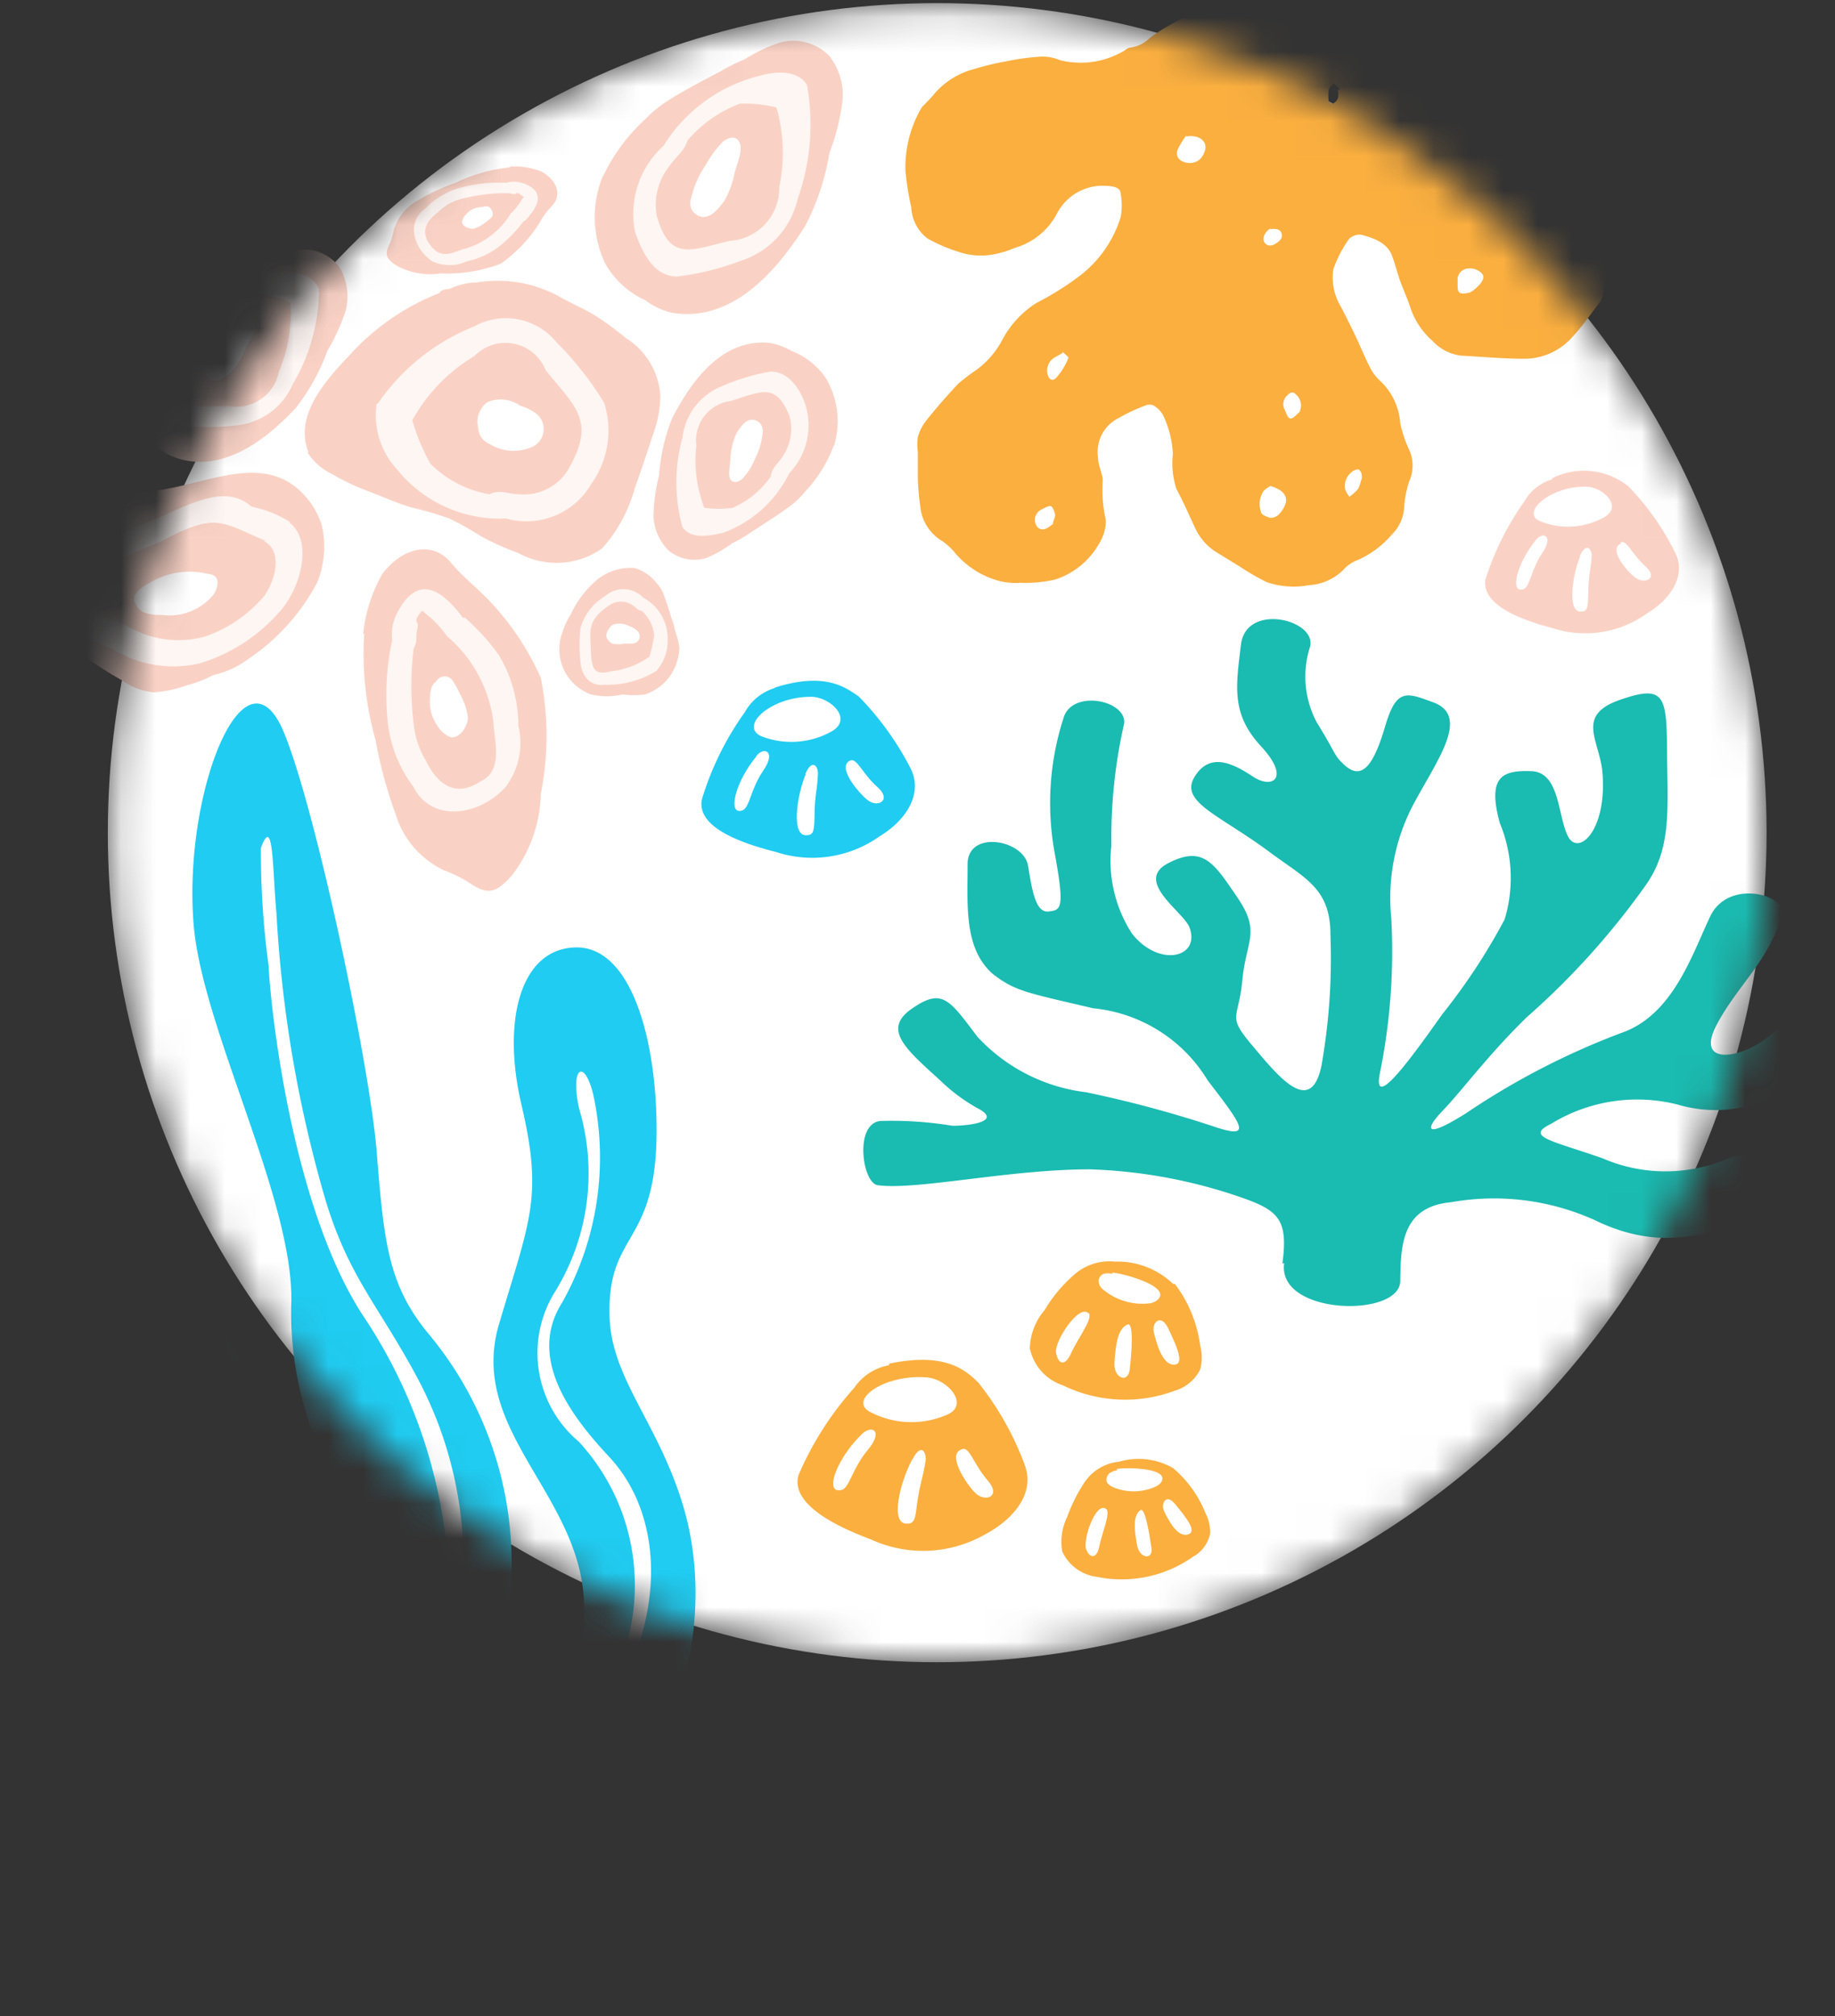<svg xmlns="http://www.w3.org/2000/svg" xmlns:xlink="http://www.w3.org/1999/xlink"
	viewBox="0 0 53.1 58.33">
	<rect x="0" y="0" width="53.1" height="58.33" fill="#333333" stroke="none"/>
	<defs>
		<mask id="a" x="0" y="0" width="53.1" height="58.33" maskUnits="userSpaceOnUse">
			<circle cx="27.12" cy="24.09" r="24" fill="#1abbb1" />
		</mask>
	</defs>
	<g mask="url(#a)">
		<circle cx="27.12" cy="24.09" r="24" fill="#fff" />
		<path
			d="M26.69,3.09c.13-.14.25-.25.35-.38A2.27,2.27,0,0,1,28.18,2a7.52,7.52,0,0,1,.91-.22,6.93,6.93,0,0,1,1-.14,1.27,1.27,0,0,1,.58.1,2.45,2.45,0,0,0,1.51-.1,2.69,2.69,0,0,0,.38-.19.28.28,0,0,1,.13-.07,1,1,0,0,0,.59-.29A6.5,6.5,0,0,1,34,.64l.31-.16A4.05,4.05,0,0,1,35.83,0a2.21,2.21,0,0,1,1.41.27,1,1,0,0,0,.43.1,10.37,10.37,0,0,0,1.12.06,1.69,1.69,0,0,1,1.06.38,6.4,6.4,0,0,1,.77.7,2,2,0,0,0,.9.45,1.77,1.77,0,0,1,.81.5c.27.25.43.6.81.77a3.12,3.12,0,0,1,.39.15,3.45,3.45,0,0,1,.5.35c.23.21.42.44.64.66a1.24,1.24,0,0,0,.23.17l1.15.68a1.32,1.32,0,0,1,.61,1,2.76,2.76,0,0,1,0,1.11c-.09.4-.18.8-.28,1.2a.59.59,0,0,1-.09.2c-.26.34-.5.69-.79,1a1.86,1.86,0,0,1-1.39.63c-.61,0-1.22-.06-1.83-.09a1.36,1.36,0,0,1-.83-.43,2.2,2.2,0,0,1-.65-1c-.09-.26-.21-.52-.3-.78s-.13-.45-.21-.66c-.13-.38-.51-.53-.91-.63a.44.44,0,0,0-.34.12,3.42,3.42,0,0,0-.46.89,1.64,1.64,0,0,0,.22,1.07c.16.31.32.63.47.95s.25.58.4.86a1.35,1.35,0,0,0,.28.35,1.86,1.86,0,0,1,.57,1.22,3.68,3.68,0,0,0,.26.77,1.09,1.09,0,0,1,0,.9,3.06,3.06,0,0,0-.15.79,1.18,1.18,0,0,1-.36.76,2.74,2.74,0,0,1-1,.74,1,1,0,0,0-.4.28,1.54,1.54,0,0,1-1,.44,2.38,2.38,0,0,1-1.22-.09,7.15,7.15,0,0,1-.76-.44l-.7-.43a1.62,1.62,0,0,1-.58-.64c-.19-.4-.36-.8-.57-1.19a2.4,2.4,0,0,1-.1-1A2.9,2.9,0,0,0,33.65,12a.78.78,0,0,0-.27-.27.3.3,0,0,0-.23,0,4.93,4.93,0,0,0-.77.36,1.09,1.09,0,0,0-.61,1.11c0,.21.09.42.14.63,0,0,0,.06,0,.09A3.89,3.89,0,0,0,32,15.05a1.23,1.23,0,0,1-.18.65,2.25,2.25,0,0,1-1.3,1.07,3.8,3.8,0,0,1-1,.09,1.89,1.89,0,0,1-.67-.07A2.54,2.54,0,0,1,27.64,16a1.82,1.82,0,0,0-.38-.35,1.31,1.31,0,0,1-.63-1,7.38,7.38,0,0,1-.07-.81c0-.25,0-.51,0-.76a1.62,1.62,0,0,1,0-.44,1.4,1.4,0,0,1,.24-.47c.29-.36.6-.72.92-1.06a6.11,6.11,0,0,1,.55-.42A2.53,2.53,0,0,0,29,9.84a2.83,2.83,0,0,1,1-1.08,8.23,8.23,0,0,0,1.15-.71,3.4,3.4,0,0,0,1.28-1.77,1.89,1.89,0,0,0,0-.67c0-.17-.18-.22-.38-.23a1.49,1.49,0,0,0-1.46.79,2,2,0,0,1-1.22,1,2.92,2.92,0,0,1-.68.2,2,2,0,0,1-.94-.08,4.62,4.62,0,0,1-.91-.39A1.2,1.2,0,0,1,26.37,6a8.08,8.08,0,0,1-.17-1.08,3.4,3.4,0,0,1,.49-1.84Zm7.65.81a3.61,3.61,0,0,0-.23.36c-.13.24,0,.39.19.44s.43,0,.54-.27c0,0,0,0,0,0,.15-.3-.1-.55-.52-.48Zm2.42,10.16a.85.85,0,0,0-.19.14.67.67,0,0,0-.08.61c0,.08.16.14.26.17a.33.33,0,0,0,.26-.1c.34-.38.26-.67-.25-.82Zm5.78-5.6a1,1,0,0,0,.2-.15c.13-.12.25-.28.14-.4a.48.48,0,0,0-.41-.14.32.32,0,0,0-.29.35c0,.05,0,.1,0,.15,0,.22.06.26.37.19Zm-12.07,6.7c0-.1.08-.2.06-.29-.09-.28-.1-.28-.41-.12a.33.33,0,0,0-.08.52c.16.11.28,0,.43-.11Zm.28-4.95-.21.12a.44.44,0,0,0-.22.52c.06.17.17.2.31,0a1.73,1.73,0,0,0,.29-.51s-.09-.09-.17-.16Zm8.65,3.67a.43.43,0,0,0,0-.16c0-.05-.06-.14-.1-.14a.3.3,0,0,0-.2.09.5.5,0,0,0-.17.5.67.67,0,0,0,.12.2,1.64,1.64,0,0,0,.24-.21,1,1,0,0,0,.1-.28Zm-1.78-2a.42.42,0,0,0-.1-.45c-.09-.11-.17-.09-.26,0a.34.34,0,0,0-.08.43C37.3,12.18,37.34,12.19,37.62,11.9Zm6.92-5.76a.71.71,0,0,0,0,.14c0,.19.15.35.27.29a1.07,1.07,0,0,0,.34-.29s0-.17-.13-.22a.35.35,0,0,0-.47.08Zm-7.78.49c-.18.11-.25.32-.15.43s.26.07.42-.08a.19.19,0,0,0,.06-.18C37.07,6.67,37,6.6,36.76,6.63Zm2-4a.08.08,0,0,0,0-.05l-.17-.15c-.05.06-.13.13-.14.19a1.31,1.31,0,0,0,0,.34s.08.07.12.06C38.71,2.91,38.76,2.84,38.71,2.58Z"
			fill="#fbaf3f" />
		<path
			d="M37.11,36.55c.17-1.27-.11-1.53-1.2-1.91a14.78,14.78,0,0,0-4.37-.81c-2.34,0-5,.61-6.14.46-.45-.06-.69-1.8.09-1.86a10.84,10.84,0,0,1,2.07.14c.53,0,1.42-.13.76-.49a5.11,5.11,0,0,1-1.11-.82c-1-.91-1.69-1.48-.82-2.08s1.07-.28,1.89.81a5.11,5.11,0,0,0,3.15,1.61,33.73,33.73,0,0,1,3.72,1c1.13.38.78-.06-.2-1.34a4.37,4.37,0,0,0-3.32-2.09c-1.91-.45-2.26-.49-2.91-1C27.89,27.43,28,26.2,28,25c0-1,1.63-.71,1.75.05s.23,1.36.59,1.32.48-.06.18-1.69a8,8,0,0,1,.25-3.89c.23-.86,1.83-.54,1.76.14a14.92,14.92,0,0,0-.37,3.54A3.87,3.87,0,0,0,32.75,27c.77,1,2,.72,1.67-.17-.18-.46-1.62-1.34-.61-1.86s1.32,0,2,1,.25,1.23.14,2.39-.46,1,.29,1.89,1.69,2.07,2,.58a17.86,17.86,0,0,0,.26-3.78c0-1.36-.73-1.63-1.79-2.42-1.43-1.06-2.59-1.43-2.14-2.16s1.13-.37,1.69,0,1.09.05.23-.88-.73-1.71-.58-2.94,2.2-.72,2,.06a2.81,2.81,0,0,0,.2,2.2c.57.92.47.91.76,1.19.55.54.89,0,1.21-1.08s.59-1,1.34-.72c1.13.37.24,1.58-.46,2.86a5.82,5.82,0,0,0-.7,3.41A17.65,17.65,0,0,1,39.94,31c-.25,1.16.76-.19,1.79-1.65a17.68,17.68,0,0,0,1.81-2.75,4.15,4.15,0,0,0-.14-2.79c-.37-1.35.08-1.53.91-1.5s.76,1.28,1.06,1.88,1.14-.16,1-1.84c-.08-.93-.79-1.65.5-2.1s1.36-.14,1.37,1.48.15,2.79-.61,3.87a22.13,22.13,0,0,1-3.45,3.83c-1.11,1.08-1.88,2.13-2.42,2.69s-.55.85.66.09a21.58,21.58,0,0,1,4.48-2.32c1.51-.51,2.06-2.27,2.59-3.38s2.28-.62,2.07,0c-.42,1.34-1.28,2-1.88,3.13s.51,1,1.24.53,1.05-1.13,1.87-.42,0,1.39-1.34,1.91a3.83,3.83,0,0,1-2.89.3,4.76,4.76,0,0,0-3.67.55c-.78.38,0,.48,1.48,1a4.59,4.59,0,0,0,3.65,0c1.43-.51,2.15,1,1.17,1.45-2,1-3.34,1.09-4.85.43A7.08,7.08,0,0,0,42,34.78c-1.42.13-1.47,1.21-1.48,2.28s-3.56,1-3.36-.51Z"
			fill="#1abbb1" />
		<path
			d="M34,37.15a3.75,3.75,0,0,1,.73,1.78,1.35,1.35,0,0,1,0,.69,1.2,1.2,0,0,1-.75.62,4.1,4.1,0,0,1-3.22-.16A1.43,1.43,0,0,1,29.8,39a1.79,1.79,0,0,1,.43-1.1,4.16,4.16,0,0,1,.83-1,1.54,1.54,0,0,1,1.21-.4,2.31,2.31,0,0,1,1.68.65Z"
			fill="#fbaf3f" />
		<path
			d="M32.19,36.85a.72.72,0,0,0-.25,0,.24.24,0,0,0-.15.2.34.34,0,0,0,.16.28,1.76,1.76,0,0,0,1.28.38.45.45,0,0,0,.25-.09c.49-.4-1.06-.8-1.29-.8Z"
			fill="#fff" />
		<path d="M33.79,38.4c.31.64.49,1.1.16,1.08s-.49-.65-.56-.93S33.58,38,33.79,38.4Z" fill="#fff" />
		<path d="M32.63,38.32c-.3.12-.34.6-.38,1.08s.39.63.44.23S32.82,38.24,32.63,38.32Z" fill="#fff" />
		<path d="M31.5,38c-.27-.3-1,.81-.94,1.14s.26.41.44,0,.65-1,.5-1.16Z" fill="#fff" />
		<path
			d="M33.88,42.42a3.3,3.3,0,0,1,1,1.35,1.22,1.22,0,0,1,.14.59,1,1,0,0,1-.5.68,3.58,3.58,0,0,1-2.78.58,1.28,1.28,0,0,1-1-.73,1.61,1.61,0,0,1,.14-1,4.68,4.68,0,0,1,.5-1,1.36,1.36,0,0,1,1-.6,2,2,0,0,1,1.56.18Z"
			fill="#fbaf3f" />
		<path
			d="M32.32,42.54a.49.49,0,0,0-.21.08.24.24,0,0,0-.09.21c0,.09.11.16.2.2a1.53,1.53,0,0,0,1.17,0,.53.53,0,0,0,.2-.13c.32-.45-1.08-.45-1.27-.4Z"
			fill="#fff" />
		<path d="M34,43.51c.4.48.65.83.35.89s-.55-.45-.66-.67S33.74,43.19,34,43.51Z" fill="#fff" />
		<path d="M33,43.69c-.23.17-.17.59-.1,1s.47.45.42.1S33.14,43.59,33,43.69Z" fill="#fff" />
		<path d="M32,43.65c-.3-.2-.67.9-.57,1.17s.31.29.38-.08.35-1,.19-1.09Z" fill="#fff" />
		<path
			d="M25.74,39.45c1.63-.34,2.21.2,2.57.55a8.64,8.64,0,0,1,1.35,2.4c.29.81-.33,1.56-1.17,2a3.61,3.61,0,0,1-3.28.14c-1.85-.69-2.26-1.35-2.1-1.87a9.22,9.22,0,0,1,1.61-2.52,1.54,1.54,0,0,1,1-.65Z"
			fill="#fbaf3f" />
		<path
			d="M26.82,39.85c-1.23-.1-2.29.66-1.64,1a2.57,2.57,0,0,0,2.15.11C28.12,40.69,27.44,39.9,26.82,39.85Z"
			fill="#fff" />
		<path d="M24.94,41.49c-.73.71-1.09,1.71-.62,1.62.25,0,.32-.6.79-1.16s.12-.74-.17-.46Z"
			fill="#fff" />
		<path
			d="M26.4,42.22c-.35.64-.67,1.9-.14,1.86.2,0,.23-.16.27-.52.09-.67.18-.8.26-1.33,0-.26-.15-.47-.39,0Z"
			fill="#fff" />
		<path d="M27.84,41.93c-.46.12.11,1,.39,1.27s.76.1.35-.37-.53-1-.74-.9Z" fill="#fff" />
		<path
			d="M22.4,19.9c1.49-.48,2.08,0,2.45.25a8.57,8.57,0,0,1,1.51,2.1c.35.73-.15,1.49-.9,1.94a3.36,3.36,0,0,1-3,.46c-1.79-.45-2.25-1-2.15-1.52a8.55,8.55,0,0,1,1.24-2.52,1.48,1.48,0,0,1,.89-.71Z"
			fill="#20ccf1" />
		<path
			d="M23.45,20.16c-1.15,0-2.07.85-1.42,1.14a2.39,2.39,0,0,0,2-.12C24.74,20.81,24,20.14,23.45,20.16Z"
			fill="#fff" />
		<path d="M21.89,21.88c-.61.73-.85,1.7-.42,1.57.23-.07.23-.59.62-1.16s0-.7-.21-.41Z" fill="#fff" />
		<path
			d="M23.31,22.41c-.26.63-.43,1.84.06,1.75.18,0,.19-.17.2-.52,0-.63.08-.76.1-1.26,0-.24-.18-.42-.36,0Z"
			fill="#fff" />
		<path d="M24.61,22c-.41.17.21.92.5,1.15s.71,0,.28-.38-.59-.84-.78-.77Z" fill="#fff" />
		<path
			d="M44.91,13.84a2.05,2.05,0,0,1,2.21.23A7.52,7.52,0,0,1,48.48,16c.32.65-.14,1.34-.81,1.74a3.06,3.06,0,0,1-2.75.43c-1.61-.42-2-.94-1.94-1.39a8.11,8.11,0,0,1,1.13-2.27,1.35,1.35,0,0,1,.8-.64Z"
			fill="#fad2c5" />
		<path
			d="M45.85,14.08c-1,0-1.86.76-1.28,1a2.14,2.14,0,0,0,1.82-.1C47,14.67,46.38,14.06,45.85,14.08Z"
			fill="#fff" />
		<path d="M44.44,15.63c-.54.66-.76,1.53-.37,1.42.21-.06.21-.53.56-1.05s0-.63-.19-.37Z"
			fill="#fff" />
		<path
			d="M45.72,16.11c-.23.57-.38,1.66.06,1.58.16,0,.17-.16.18-.47,0-.57.07-.69.1-1.14,0-.22-.17-.38-.34,0Z"
			fill="#fff" />
		<path d="M46.9,15.73c-.37.15.19.83.45,1s.65,0,.26-.35-.53-.76-.71-.69Z" fill="#fff" />
		<path
			d="M12.28,57.64C10.59,54.59,9,53.73,7.5,52s-.92-4.85-1.11-6.75S5,42.44,3.61,40.52C2,38.31,3.15,36.64,4.9,37.13c1.32.37,2.07,2.36,2.82,3.76A9.21,9.21,0,0,1,9.24,45c.09,1.12-.64,1.47-.05,3.22.48,1.42,1.84,2.11,2.1,3.75s.62-.21.68-1.29c.12-2.1-.05-4.64-1.38-6.52A9.87,9.87,0,0,1,8.43,37.7c.08-3-2.61-8-2.83-11C5.31,23,7,18.7,8.13,21c.89,1.88,2.56,9.7,2.77,12.32s.33,3.86,1.51,5.28a10.35,10.35,0,0,1,2.27,8.22c-.47,2.25-1.43,3.56-1.6,4.82-.24,1.83.13,1,.82-.1,1.23-1.9,3.1-1.54,3-5.16-.1-3.15-3.37-5-2.46-8.07s1.28-3.68.64-6.39c-.56-2.44,0-4.48,1.58-4.51S19,30,19,32.7c0,3.4-1.44,2.89-1.36,5.41.06,1.75,1.35,3,2.08,5.3,1,3.11.09,6.94-2,8.45s-4.5,1.88-4.47,4-.11,3.37-1,1.82Z"
			fill="#20ccf1" />
		<path
			d="M17.67,48.71a6.13,6.13,0,0,0-.92-7,3.35,3.35,0,0,1-.67-4.37,6.53,6.53,0,0,0,.68-5.26c-.27-1.21.15-1.48.41-.4a8.59,8.59,0,0,1-.9,6c-1,1.57.18,3.21,1.36,4.47,1.37,1.47,1.63,3.9.5,6.32-.63,1.35-.83,1-.46.18Z"
			fill="#fff" />
		<path
			d="M13,46.42a14.7,14.7,0,0,0-2.49-8.35C8.5,35,7.85,29.45,7.77,27.92a24.25,24.25,0,0,1-.22-3.39c.37-1,.33.6.45,1.89a36.61,36.61,0,0,0,1.42,8.3c.66,2.18,1.49,3,2.58,5a11.31,11.31,0,0,1,1.4,6c-.15,1.59-.47,2-.39.67Z"
			fill="#fff" />
		<path
			d="M10.45,53a6.34,6.34,0,0,1-3-5.61c.35-4.26-1.13-6.34-2-7.31s-.27-1,.29-.34A8.91,8.91,0,0,1,7.54,43.2a10.32,10.32,0,0,1,.19,4.08,5.93,5.93,0,0,0,2.48,5C11,52.77,11.05,53.38,10.45,53Z"
			fill="#fff" />
		<path
			d="M8.92,13.07c-.41-1.06.51-2.07,1.2-2.8a6.9,6.9,0,0,1,2.59-1.79c.06-.12.21-.1.32-.13a1.93,1.93,0,0,1,.78-.18,3.71,3.71,0,0,1,2.48.47c.32.17.64.31.95.5a8.83,8.83,0,0,1,.87.64,2.12,2.12,0,0,1,1,1.7,3.34,3.34,0,0,1-.21,1.08c-.17.52-.33,1-.53,1.56a4.33,4.33,0,0,1-.94,1.74A2.28,2.28,0,0,1,15,16a7.58,7.58,0,0,1-1.09-.49A8.78,8.78,0,0,0,13,15a10,10,0,0,0-1.1-.32c-.44-.13-.87-.33-1.3-.49a6.5,6.5,0,0,1-1-.48,1.68,1.68,0,0,1-.7-.62Z"
			fill="#fad2c5" />
		<path
			d="M17.46,5.08a5.32,5.32,0,0,1,1.22-1.64h0a3.58,3.58,0,0,1,.73-.58c.47-.29.95-.54,1.43-.79a5.08,5.08,0,0,1,.7-.35,4.73,4.73,0,0,1,1-.48A1.46,1.46,0,0,1,24,1.62,1.83,1.83,0,0,1,24.37,3,6.46,6.46,0,0,1,24,4.43a7,7,0,0,1-.69,2.09c-.94,1.49-2.21,2.8-3.86,2.53a2,2,0,0,1-.77-.36A2.54,2.54,0,0,1,17.5,7.6a3.14,3.14,0,0,1-.05-2.52Z"
			fill="#fad2c5" />
		<path
			d="M0,16.71A2.55,2.55,0,0,1,.87,15,3.66,3.66,0,0,1,3.4,14.3l.8-.08c1.47-.07,3.12-1.08,4.33-.15a2.28,2.28,0,0,1,.79,1.16,2.77,2.77,0,0,1-.14,1.62,6.1,6.1,0,0,1-2,2.22,2.69,2.69,0,0,1-1,.46,3.92,3.92,0,0,1-.78.3,3.51,3.51,0,0,1-.94.2,1.79,1.79,0,0,1-.9-.33,11.08,11.08,0,0,1-1.41-.93A7.59,7.59,0,0,1,.52,17.71a1.58,1.58,0,0,1-.52-1Z"
			fill="#fad2c5" />
		<path
			d="M10.51,18.34a4.39,4.39,0,0,1,.55-1.73c.56-.75,1.44-1,2-.32.33.4.74.71,1.1,1.09a7.92,7.92,0,0,1,1.49,2.23,8.64,8.64,0,0,1,0,3.36h0a4,4,0,0,1-.84,2.36c-.52.59-.76.53-1.29.17a4.12,4.12,0,0,0-.67-.32,2.64,2.64,0,0,1-1.4-1.62,12.74,12.74,0,0,1-.58-2.14,9.12,9.12,0,0,1-.33-3.09Z"
			fill="#fad2c5" />
		<path
			d="M13.09,19.68a2.56,2.56,0,0,1,.22.4,1.84,1.84,0,0,1,.23.67c0,.27-.24.62-.5.58a.81.81,0,0,1-.38-.33,1.17,1.17,0,0,1-.22-.67c0-.2,0-.5.18-.61A.28.28,0,0,1,13.09,19.68Z"
			fill="#fff" />
		<path
			d="M6.29,16.8a.59.59,0,0,1-.17.47,1.65,1.65,0,0,1-1.44.52,1.4,1.4,0,0,1-.51-.07.48.48,0,0,1-.26-.28c-.13-.25.22-.48.41-.57A2.22,2.22,0,0,1,6,16.6C6.11,16.61,6.26,16.64,6.29,16.8Z"
			fill="#fff" />
		<path
			d="M13.9,11.88a.51.51,0,0,1,.24-.26,1,1,0,0,1,.92.12,1.57,1.57,0,0,1,.45.22.57.57,0,0,1-.19,1,1.31,1.31,0,0,1-1.16-.12.51.51,0,0,1-.32-.46.7.7,0,0,1,.06-.51Z"
			fill="#fff" />
		<path
			d="M11.93,12.16a6,6,0,0,0,.52,1.25,3.15,3.15,0,0,0,1.72.89c.27-.15.57,0,.85,0a1.51,1.51,0,0,0,1.39-.66c.87-1.46.24-1.86-.62-2.93a1.25,1.25,0,0,0-2.06-.41A4.92,4.92,0,0,0,11.93,12.16Zm-1-.48a6.16,6.16,0,0,1,2.8-2.24,1.89,1.89,0,0,1,2.38.47,9.3,9.3,0,0,1,1.37,1.74A2.64,2.64,0,0,1,17.11,14a2.17,2.17,0,0,1-2.47,1,3.82,3.82,0,0,1-3.15-1.42A2.3,2.3,0,0,1,10.9,11.68Z"
			fill="#fff" opacity="0.8" style="isolation:isolate" />
		<path
			d="M20.43,4.76a3,3,0,0,1,.47-.64c.16-.15.4-.21.5,0s-.06.59-.14.87a2.76,2.76,0,0,1-.28.79c-.3.43-.6.67-.92.35A.41.41,0,0,1,20,5.73,2.83,2.83,0,0,1,20.43,4.76Z"
			fill="#fff" />
		<path
			d="M22.47,3.11A3.74,3.74,0,0,0,21.41,3a3.68,3.68,0,0,0-1.52,1.07c-.07.28-.34.47-.5.71A1.82,1.82,0,0,0,19,6.23c.38,1.36,1,1,2.11.74a1.53,1.53,0,0,0,1.44-1.56A4.79,4.79,0,0,0,22.47,3.11Zm.88-.66a6.43,6.43,0,0,1-.27,3.31,2.45,2.45,0,0,1-1.66,1.79A7.64,7.64,0,0,1,19.59,8c-.67,0-1-.69-1.21-1.28a2.65,2.65,0,0,1,.82-2.5,4.56,4.56,0,0,1,2.68-2C22.4,2.06,23.05,2,23.35,2.45Z"
			fill="#fff" opacity="0.8" style="isolation:isolate" />
		<path
			d="M24.13,12.88a3.87,3.87,0,0,1-.83,1.34h0a2.36,2.36,0,0,1-.52.48c-.34.25-.7.47-1.05.7a3.5,3.5,0,0,1-.53.31,3.73,3.73,0,0,1-.75.43,1.17,1.17,0,0,1-1.11-.22,1.49,1.49,0,0,1-.43-1,5.14,5.14,0,0,1,.16-1.16,5.57,5.57,0,0,1,.38-1.66c.63-1.22,1.51-2.3,2.82-2.18a1.84,1.84,0,0,1,.63.23,2.16,2.16,0,0,1,1,.79,2.45,2.45,0,0,1,.22,2Z"
			fill="#fad2c5" />
		<path
			d="M21.84,13.29a1.82,1.82,0,0,1-.32.52c-.11.13-.29.19-.38.07s0-.46,0-.68a2,2,0,0,1,.16-.64c.2-.35.42-.55.69-.32a.35.35,0,0,1,.08.27A2.08,2.08,0,0,1,21.84,13.29Z"
			fill="#fff" />
		<path
			d="M20.38,14.69a2.88,2.88,0,0,0,.83,0,2.66,2.66,0,0,0,1.1-.91c0-.23.23-.38.34-.58a1.4,1.4,0,0,0,.2-1.15c-.39-1-.83-.72-1.7-.45a1.15,1.15,0,0,0-1,1.29A3.79,3.79,0,0,0,20.38,14.69Zm-.63.56a4.83,4.83,0,0,1,0-2.59,1.82,1.82,0,0,1,1.15-1.49,6.07,6.07,0,0,1,1.4-.42c.51,0,.84.48,1,.94a2,2,0,0,1-.46,2,3.46,3.46,0,0,1-1.93,1.73C20.51,15.5,20,15.61,19.75,15.25Z"
			fill="#fff" opacity="0.8" style="isolation:isolate" />
		<path
			d="M3.93,9.5A4.26,4.26,0,0,1,5.21,8.35h0A3,3,0,0,1,5.9,8c.44-.15.87-.28,1.31-.4a5,5,0,0,1,.64-.17,4.51,4.51,0,0,1,.92-.21,1.25,1.25,0,0,1,1.09.57A1.69,1.69,0,0,1,10,9a6,6,0,0,1-.53,1.16,6,6,0,0,1-.9,1.63c-1,1.08-2.28,1.94-3.6,1.41a1.72,1.72,0,0,1-.59-.44,2.34,2.34,0,0,1-.82-1.13A2.77,2.77,0,0,1,3.93,9.5Z"
			fill="#fad2c5" />
		<path
			d="M6.46,9.78a2,2,0,0,1,.48-.45c.16-.1.37-.1.43.05s-.15.48-.26.7a2.57,2.57,0,0,1-.36.62c-.32.3-.6.45-.82.12a.41.41,0,0,1,0-.31A2.21,2.21,0,0,1,6.46,9.78Z"
			fill="#fff" />
		<path
			d="M8.4,8.76a3.19,3.19,0,0,0-.86-.27,2.93,2.93,0,0,0-1.43.61c-.1.23-.36.34-.53.51A1.52,1.52,0,0,0,5,10.75c.09,1.21.65,1,1.63,1a1.25,1.25,0,0,0,1.44-1A4.21,4.21,0,0,0,8.4,8.76Zm.83-.39a5.41,5.41,0,0,1-.75,2.73,2,2,0,0,1-1.66,1.21,7,7,0,0,1-1.58,0c-.55-.13-.74-.76-.8-1.3A2.25,2.25,0,0,1,5.52,9.06,3.75,3.75,0,0,1,8.06,7.84C8.5,7.87,9.06,7.91,9.23,8.37Z"
			fill="#fff" opacity="0.8" style="isolation:isolate" />
		<path
			d="M18.34,16.43a1.19,1.19,0,0,1,.65.43h0a1,1,0,0,1,.21.32c.08.23.16.46.23.7a1.79,1.79,0,0,1,.1.35,2.54,2.54,0,0,1,.13.51,1.52,1.52,0,0,1-.31.87,1.47,1.47,0,0,1-.68.48,2.4,2.4,0,0,1-.65,0,2,2,0,0,1-.92,0,1.39,1.39,0,0,1-.82-1.81,2.15,2.15,0,0,1,.24-.51,2.78,2.78,0,0,1,.63-.88,1.55,1.55,0,0,1,1.19-.46Z"
			fill="#fad2c5" />
		<path
			d="M18.2,18.11a.63.63,0,0,1,.26.16.22.22,0,0,1,0,.28c-.12.11-.27.06-.39.07a.81.81,0,0,1-.35,0c-.17-.1-.25-.24-.07-.47a.25.25,0,0,1,.17-.1A.63.63,0,0,1,18.2,18.11Z"
			fill="#fff" />
		<path
			d="M18.79,19a3.38,3.38,0,0,0,.14-.63,1.11,1.11,0,0,0-.36-.7c-.12,0-.18-.12-.28-.17a.58.58,0,0,0-.64,0c-.68.45-.57.74-.55,1.35s.16.67.6.57A2.35,2.35,0,0,0,18.79,19Zm.22.4a2.7,2.7,0,0,1-1.53.41c-.39.05-.65-.24-.68-.65a4.15,4.15,0,0,1,0-1,1.6,1.6,0,0,1,.72-.92.79.79,0,0,1,1.09.05,1.34,1.34,0,0,1,.71,1.2A1.31,1.31,0,0,1,19,19.4Z"
			fill="#fff" opacity="0.8" style="isolation:isolate" />
		<path
			d="M7.69,15.65c-1.31-.56-1.44-.83-3,0-.47.22-2.71,1-2.17,1.72.23.44.68.53,1.09.7a2.9,2.9,0,0,0,2.31.35,3.9,3.9,0,0,0,1.72-1.17c.36-.5.53-1.33,0-1.59Zm.7-.52c.63.51.36,1.72-.2,2.45a5,5,0,0,1-2.37,1.6,3.33,3.33,0,0,1-2.59-.42c-.47-.2-1-.33-1.26-.83C1.06,16.51,3.5,15.44,4.53,15s2-1,2.75-.34a3.35,3.35,0,0,1,1.11.44Z"
			fill="#fff" opacity="0.8" style="isolation:isolate" />
		<path
			d="M12.26,17.68l-.06,0h0a1.7,1.7,0,0,0-.15.22l0,0,0,.09v0c.09.09,0,.24,0,.37s0,.27-.08.39a9,9,0,0,0,0,2.2A2.55,2.55,0,0,0,12.32,22c.31.64.82,1.11,1.58.61.68-.31.4-1.18.38-1.71a3.89,3.89,0,0,0-1.34-2.49,3,3,0,0,0-.68-.7Zm1.18.18a6.32,6.32,0,0,1,1,1.1A4,4,0,0,1,15,21a2.11,2.11,0,0,1-.37,1.77c-.81.88-2.17,1-2.66,0a3.77,3.77,0,0,1-.76-2,7.48,7.48,0,0,1,.14-2.25,1.34,1.34,0,0,1,.14-.78c.65-1.26,1.4-.54,1.91.14Z"
			fill="#fff" opacity="0.8" style="isolation:isolate" />
		<path
			d="M14.73,4.82a2.11,2.11,0,0,1,.93.14c.43.23.63.66.31,1s-.31.45-.48.67a4.18,4.18,0,0,1-1,1,4.39,4.39,0,0,1-1.74.28h0a2,2,0,0,1-1.28-.23c-.34-.22-.33-.35-.18-.66a2.38,2.38,0,0,0,.11-.38,1.45,1.45,0,0,1,.74-.87,6,6,0,0,1,1.06-.49,4.7,4.7,0,0,1,1.58-.44Z"
			fill="#fad2c5" />
		<path
			d="M14.22,6.29a1.3,1.3,0,0,1-.18.15,1,1,0,0,1-.34.18c-.14,0-.33-.07-.33-.21a.43.43,0,0,1,.14-.23A.56.56,0,0,1,13.84,6c.11,0,.26-.07.33,0S14.3,6.21,14.22,6.29Z"
			fill="#fff" />
		<path
			d="M15.16,5.7v0h0L15,5.59h0l-.06,0h0c-.05.06-.14,0-.21,0s-.15,0-.23,0a5.09,5.09,0,0,0-1.24.19,1.4,1.4,0,0,0-.57.35c-.34.24-.56.58-.21,1s.69.12,1,.06a2.29,2.29,0,0,0,1.29-1,1.88,1.88,0,0,0,.35-.45Zm0,.69A4.21,4.21,0,0,1,14.6,7a2.32,2.32,0,0,1-1.09.56,1.2,1.2,0,0,1-1,0c-.56-.38-.75-1.14-.21-1.52a2.22,2.22,0,0,1,1.07-.62,4.19,4.19,0,0,1,1.28-.13.77.77,0,0,1,.45,0c.77.25.42.75.08,1.11Z"
			fill="#fff" opacity="0.8" style="isolation:isolate" />
	</g>
</svg>
